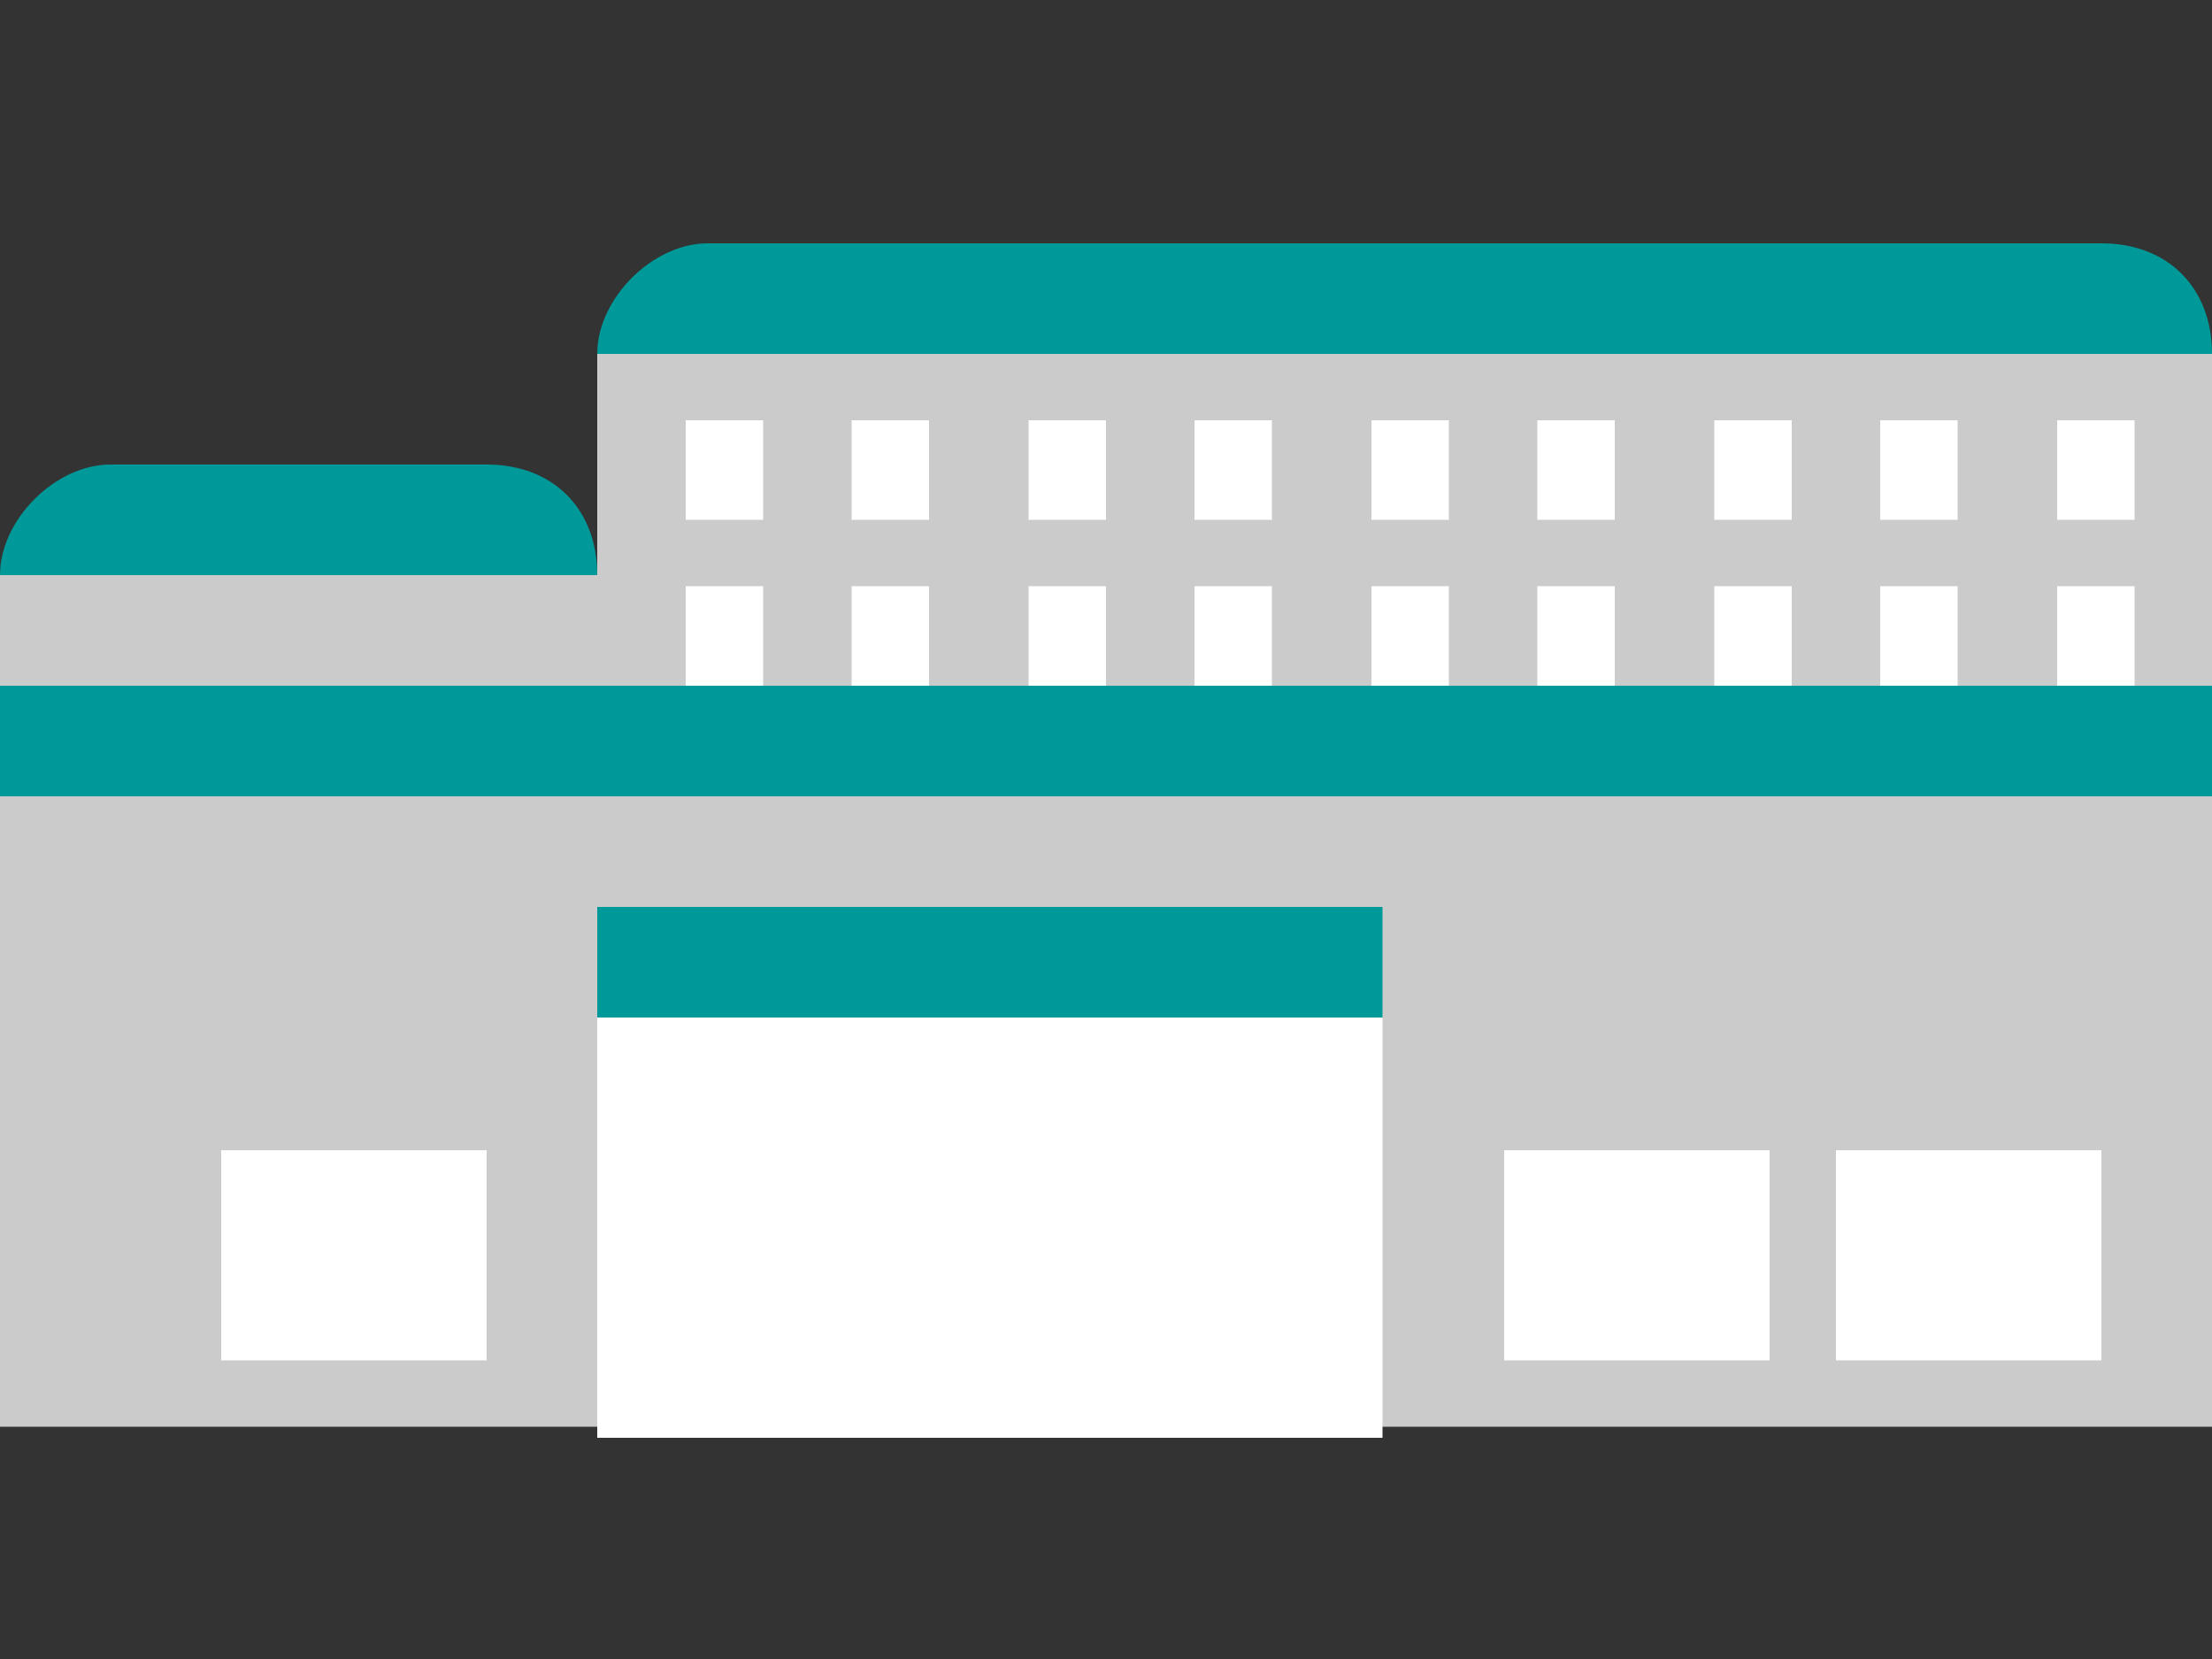 <?xml version="1.0" encoding="utf-8"?>
<!-- Generator: Adobe Illustrator 23.0.2, SVG Export Plug-In . SVG Version: 6.00 Build 0)  -->
<svg version="1.1" id="レイヤー_1" xmlns="http://www.w3.org/2000/svg" xmlns:xlink="http://www.w3.org/1999/xlink" x="0px"
	 y="0px" width="20px" height="15px" viewBox="0 0 20 15" style="enable-background:new 0 0 20 15;" xml:space="preserve">
<rect x="0" y="0" width="20" height="15" fill="#333333" stroke="none"/>
<style type="text/css">
	.st0{fill:#CBCBCB;}
	.st1{fill:#009999;}
	.st2{fill:#FFFFFF;}
</style>
<g>
	<rect x="0" y="7.2" class="st0" width="20" height="5.7"/>
	<rect x="0" y="5.2" class="st0" width="20" height="2"/>
	<rect x="5.4" y="3.2" class="st0" width="14.6" height="2"/>
	<path class="st1" d="M6.4,2.2H19c0.6,0,1,0.4,1,1v0H5.4v0C5.4,2.7,5.9,2.2,6.4,2.2z"/>
	<rect x="0" y="6.2" class="st1" width="20" height="1"/>
	<path class="st1" d="M1,4.2h3.4c0.6,0,1,0.4,1,1v0H0v0C0,4.7,0.5,4.2,1,4.2z"/>
	<rect x="5.4" y="8.2" class="st1" width="7.1" height="1"/>
	<rect x="5.4" y="9.2" class="st2" width="7.1" height="3.8"/>
	<rect x="13.6" y="10.4" class="st2" width="2.4" height="1.9"/>
	<rect x="16.6" y="10.4" class="st2" width="2.4" height="1.9"/>
	<rect x="2" y="10.4" class="st2" width="2.4" height="1.9"/>
	<g>
		<rect x="6.2" y="3.8" class="st2" width="0.7" height="0.9"/>
		<rect x="6.2" y="5.3" class="st2" width="0.7" height="0.9"/>
	</g>
	<g>
		<rect x="7.7" y="3.8" class="st2" width="0.7" height="0.9"/>
		<rect x="7.7" y="5.3" class="st2" width="0.7" height="0.9"/>
	</g>
	<g>
		<rect x="9.3" y="3.8" class="st2" width="0.7" height="0.9"/>
		<rect x="9.3" y="5.3" class="st2" width="0.7" height="0.9"/>
	</g>
	<g>
		<rect x="10.8" y="3.8" class="st2" width="0.7" height="0.9"/>
		<rect x="10.8" y="5.3" class="st2" width="0.7" height="0.9"/>
	</g>
	<g>
		<rect x="12.4" y="3.8" class="st2" width="0.7" height="0.9"/>
		<rect x="12.4" y="5.3" class="st2" width="0.7" height="0.9"/>
	</g>
	<g>
		<rect x="13.9" y="3.8" class="st2" width="0.7" height="0.9"/>
		<rect x="13.9" y="5.3" class="st2" width="0.7" height="0.9"/>
	</g>
	<g>
		<rect x="15.5" y="3.8" class="st2" width="0.7" height="0.9"/>
		<rect x="15.5" y="5.3" class="st2" width="0.7" height="0.9"/>
	</g>
	<g>
		<rect x="17" y="3.8" class="st2" width="0.7" height="0.9"/>
		<rect x="17" y="5.3" class="st2" width="0.7" height="0.9"/>
	</g>
	<g>
		<rect x="18.6" y="3.8" class="st2" width="0.7" height="0.9"/>
		<rect x="18.6" y="5.3" class="st2" width="0.7" height="0.9"/>
	</g>
</g>
</svg>
